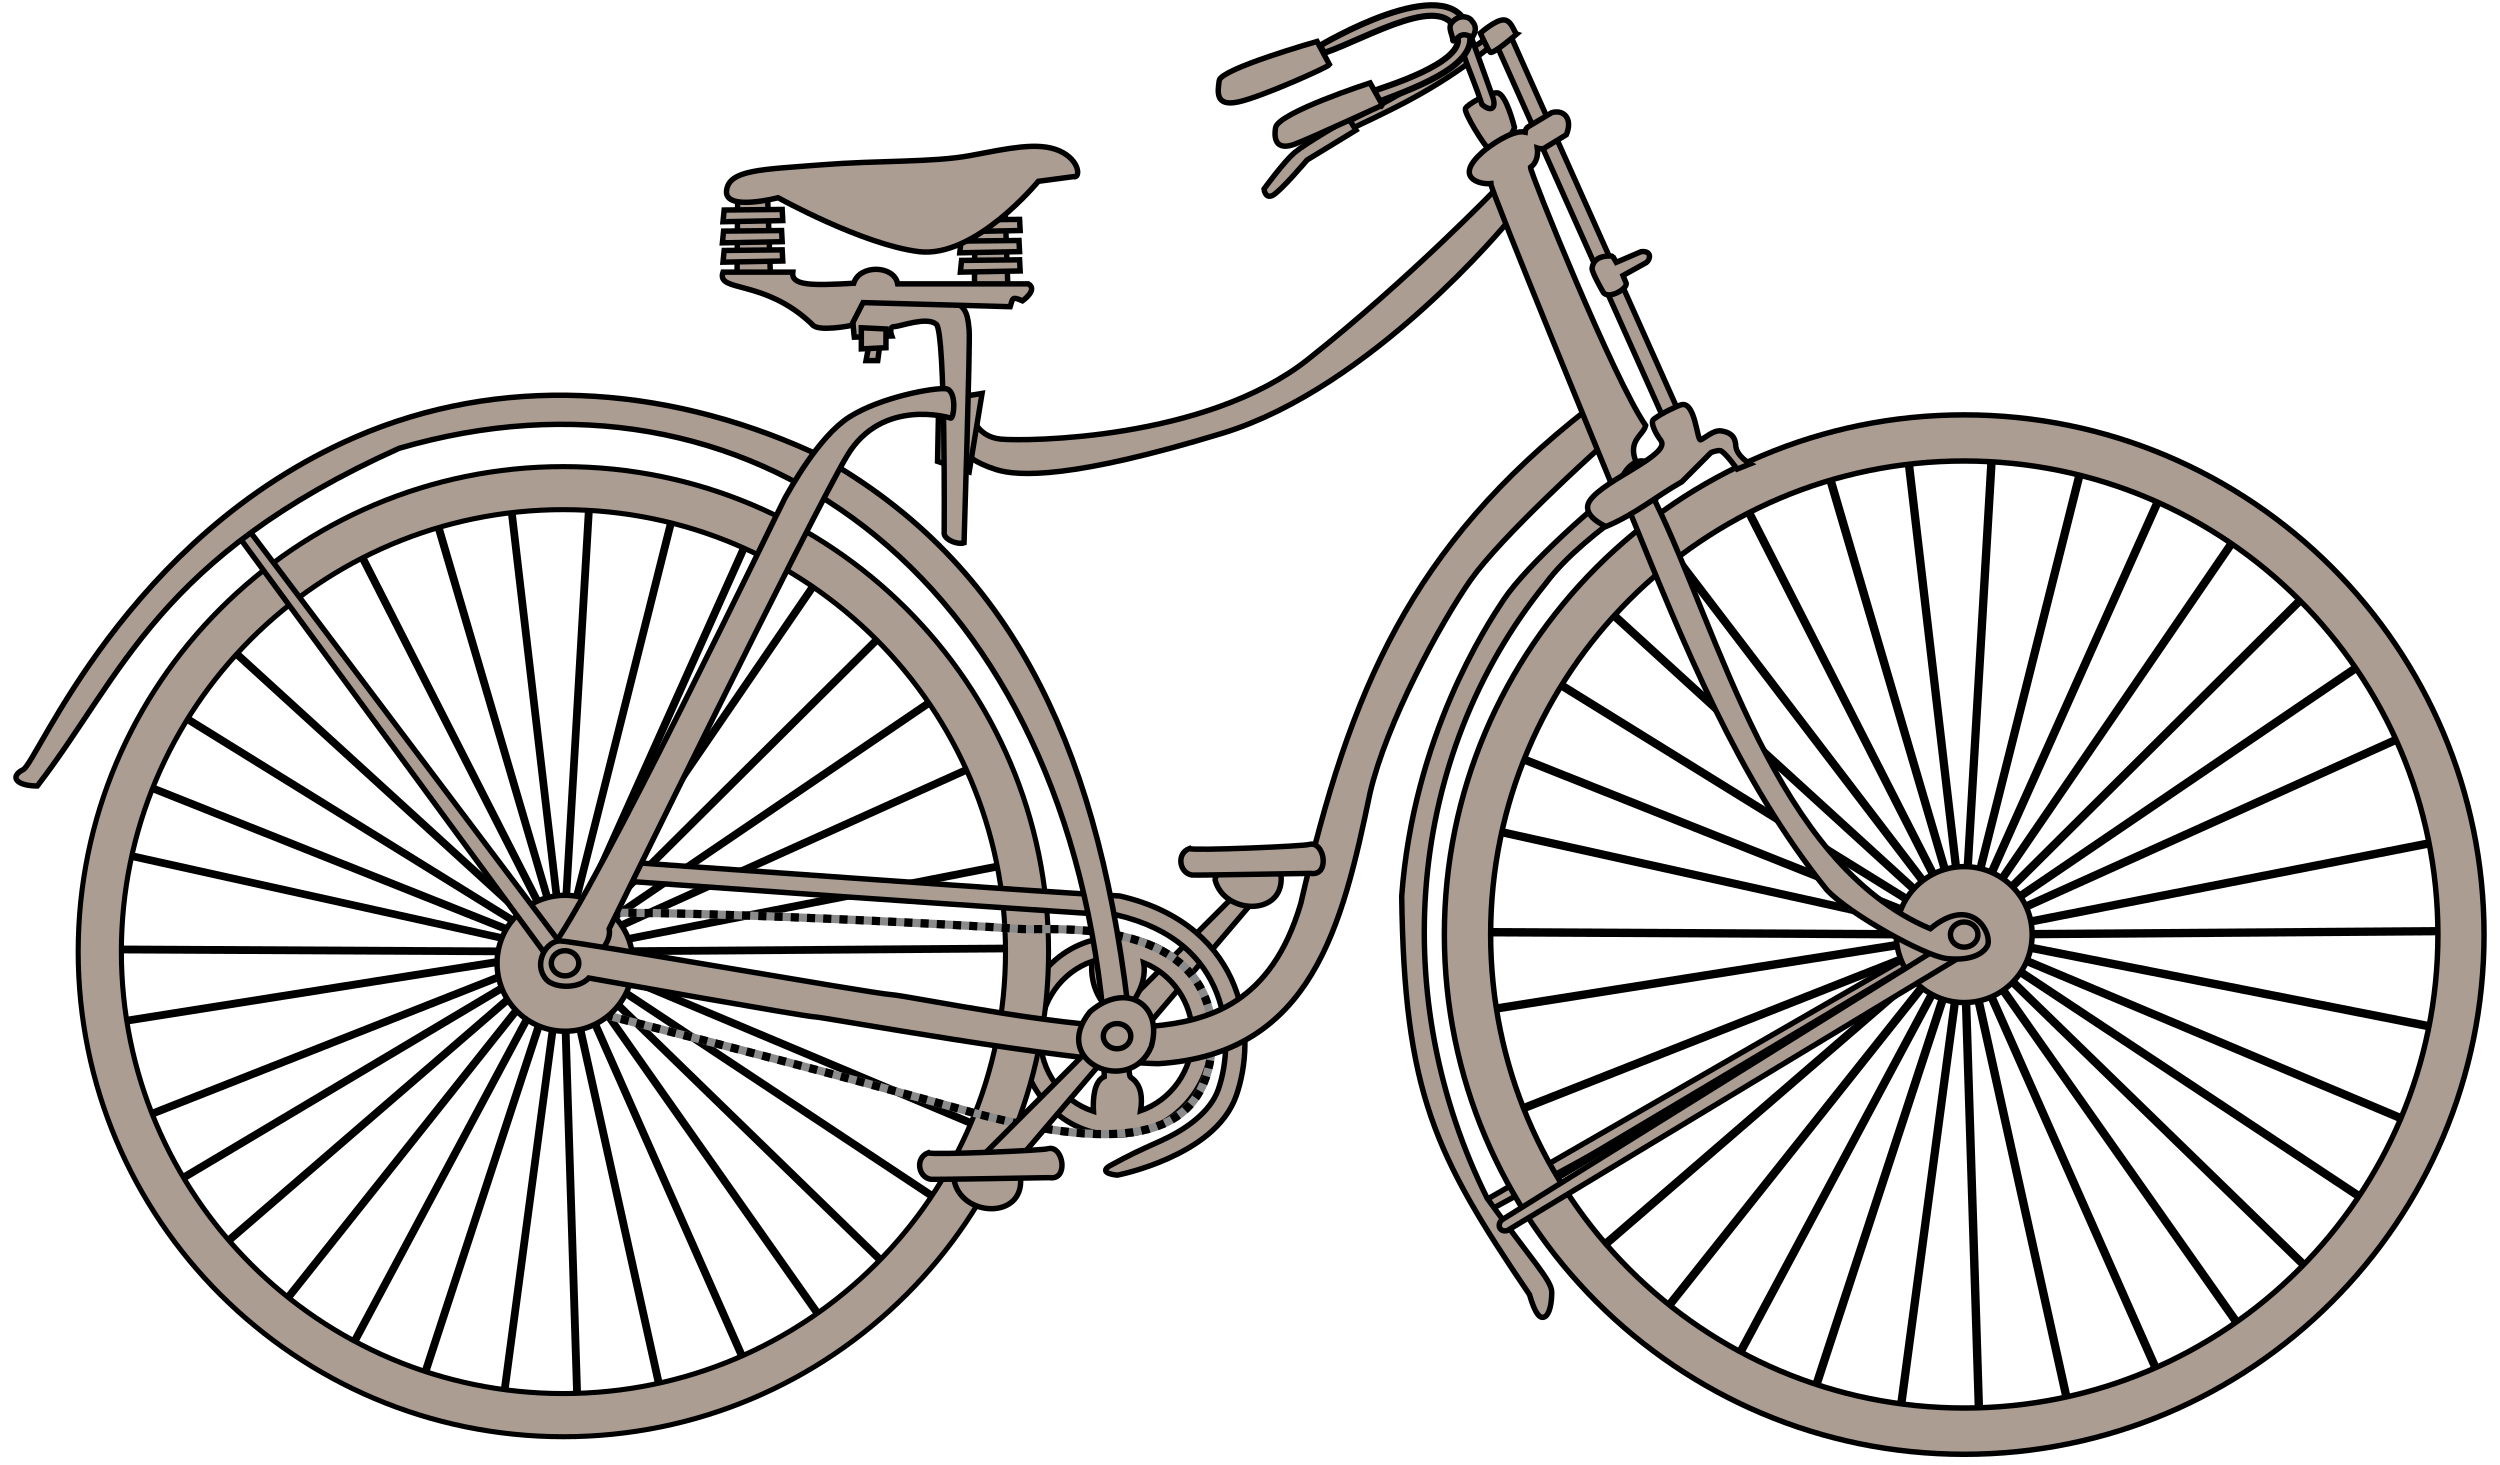 <svg width="157" height="92" viewBox="0 0 157 92" fill="none" xmlns="http://www.w3.org/2000/svg">
<path fill-rule="evenodd" clip-rule="evenodd" d="M120.926 61.102L93.202 76.187L92.807 75.651L120.384 59.758L120.926 61.102Z" fill="#AC9D93" stroke="black" stroke-width="0.343"/>
<path fill-rule="evenodd" clip-rule="evenodd" d="M94.65 1.763L105.61 26.276L104.66 26.701L93.699 2.187L94.65 1.763Z" fill="#AC9D93" stroke="black" stroke-width="0.343"/>
<path fill-rule="evenodd" clip-rule="evenodd" d="M95.098 7.963C95.098 7.963 94.578 5.829 94.005 5.829C93.433 5.829 92.132 6.558 92.027 6.818C91.923 7.078 93.225 9.212 93.641 9.524C94.057 9.836 95.254 8.015 95.098 7.963Z" fill="#AC9D93" stroke="black" stroke-width="0.343"/>
<path fill-rule="evenodd" clip-rule="evenodd" d="M94.266 2.395C90.879 5.155 88.579 6.345 84.897 8.067C84.637 8.223 84.637 7.651 84.637 7.651C88.504 5.726 90.886 4.083 93.694 2.187L94.266 2.395Z" fill="#AC9D93" stroke="black" stroke-width="0.343"/>
<path fill-rule="evenodd" clip-rule="evenodd" d="M93.744 6.09L92.234 1.875L91.766 2.239C91.614 3.132 92.359 4.427 93.067 6.558C93.588 7.026 94.004 6.87 93.744 6.09Z" fill="#AC9D93" stroke="black" stroke-width="0.343"/>
<path fill-rule="evenodd" clip-rule="evenodd" d="M85.159 8.171L84.69 7.442C84.69 7.442 81.983 9.004 81.307 9.576C80.63 10.148 79.381 11.866 79.381 11.866C79.381 11.866 79.433 12.49 79.901 12.282C80.37 12.074 82.088 10.044 82.088 10.044L85.159 8.171Z" fill="#AC9D93" stroke="black" stroke-width="0.343"/>
<path fill-rule="evenodd" clip-rule="evenodd" d="M95.255 2.135C95.255 2.135 93.746 3.436 93.589 3.28C93.433 3.124 92.965 2.083 92.965 2.083C92.965 2.083 93.902 1.25 94.422 1.25C94.943 1.25 95.099 2.083 95.255 2.135Z" fill="#AC9D93" stroke="black" stroke-width="0.343"/>
<path fill-rule="evenodd" clip-rule="evenodd" d="M78.652 56.669L72.094 64.371L71.053 62.705L78.079 55.681L78.652 56.669Z" fill="#AC9D93" stroke="black" stroke-width="0.343"/>
<path fill-rule="evenodd" clip-rule="evenodd" d="M70.099 58.855C73.411 58.855 76.102 61.643 76.102 65.075C76.102 68.508 73.411 71.286 70.099 71.286C66.787 71.286 64.106 68.508 64.106 65.075C64.106 61.643 66.787 58.855 70.099 58.855ZM68.578 60.376C66.683 61.036 65.317 62.889 65.317 65.075C65.317 67.296 66.728 69.163 68.669 69.792C68.629 69.022 68.693 67.907 69.343 67.616V63.081C68.578 62.122 68.505 61.074 68.578 60.376ZM71.821 60.458C71.929 61.067 71.854 61.967 71.028 63.081C71.028 63.081 70.71 67.487 71.01 67.661C71.719 68.131 71.745 68.995 71.629 69.756C73.523 69.097 74.89 67.258 74.89 65.075C74.89 62.966 73.614 61.174 71.821 60.458Z" fill="#AC9D93" stroke="#010000" stroke-width="0.343"/>
<path fill-rule="evenodd" clip-rule="evenodd" d="M36.808 30.765L37.301 30.799L35.745 57.24L42.207 31.547L42.683 31.666L36.264 57.147L47.01 33.17L47.452 33.374L36.715 57.359L51.558 35.669L51.958 35.941L37.012 57.776L55.784 39.12L56.124 39.468L37.378 58.099L59.235 43.234L59.507 43.642L37.803 58.396L61.735 47.611L61.93 48.053L37.395 59.119L63.809 53.934L63.903 54.419L37.981 59.501L64.396 59.314L64.404 59.799L37.803 59.994L63.894 65.136L63.801 65.621L37.667 60.47L62.228 70.788L62.032 71.239L37.675 60.997L59.703 75.59L59.431 75.998L37.395 61.397L56.353 79.823L56.013 80.171L37.072 61.762L52.264 83.367L51.864 83.648L36.579 61.907L47.333 86.215L46.883 86.41L36.137 62.111L41.884 88.05L41.407 88.161L35.694 62.4L36.528 88.773L36.035 88.79L35.21 62.748L31.767 88.569L31.282 88.509L34.768 62.383L26.555 87.43L26.088 87.277L34.249 62.357L21.879 85.475L21.446 85.246L33.858 62.051L17.484 82.645L17.102 82.339L33.527 61.677L13.548 78.931L13.225 78.557L33.102 61.397L10.538 74.826L10.283 74.409L32.642 61.099L8.438 70.644L8.26 70.185L33.221 60.351L6.721 64.541L6.645 64.057L32.285 59.994L6.322 59.867V59.374L33.136 59.51L6.959 53.722L7.061 53.246L32.447 58.872L8.294 49.251L8.472 48.801L32.889 58.515L10.547 44.687L10.802 44.27L33.255 58.175L13.743 40.378L14.075 40.021L33.535 57.776L17.552 36.834L17.935 36.536L33.926 57.487L21.973 34.003L22.407 33.782L34.402 57.342L26.946 31.981L27.422 31.836L34.785 56.926L31.75 30.961L32.234 30.901L35.278 56.96L36.808 30.765Z" fill="black"/>
<path fill-rule="evenodd" clip-rule="evenodd" d="M35.38 29.303C52.199 29.303 65.85 42.95 65.85 59.765C65.85 76.579 52.199 90.226 35.38 90.226C18.561 90.226 4.91 76.579 4.91 59.765C4.91 42.95 18.561 29.303 35.38 29.303ZM35.38 32.006C20.056 32.006 7.622 44.445 7.622 59.765C7.622 75.084 20.056 87.515 35.38 87.515C50.704 87.515 63.146 75.084 63.146 59.765C63.146 44.445 50.704 32.006 35.38 32.006Z" fill="#AC9D93" stroke="black" stroke-width="0.32"/>
<path fill-rule="evenodd" clip-rule="evenodd" d="M61.158 69.891C42.756 64.74 34.07 62.974 33.186 62.238C32.303 61.502 32.082 58.485 34.143 57.602C36.204 56.718 62.41 58.19 64.029 58.337C65.649 58.485 75.696 57.307 76.138 64.777C76.182 71.801 70.465 72.363 61.158 69.891Z" stroke="#8B8B8B" stroke-width="0.515"/>
<path fill-rule="evenodd" clip-rule="evenodd" d="M61.158 69.891C42.756 64.74 34.07 62.974 33.186 62.238C32.303 61.502 32.082 58.485 34.143 57.602C36.204 56.718 62.41 58.19 64.029 58.337C65.649 58.485 75.696 57.307 76.138 64.777C76.182 71.801 70.465 72.363 61.158 69.891Z" stroke="#010000" stroke-width="0.515" stroke-dasharray="0.51 0.51"/>
<path fill-rule="evenodd" clip-rule="evenodd" d="M31.215 60.493C31.215 62.851 33.127 64.762 35.484 64.762C37.842 64.762 39.754 62.851 39.754 60.493C39.754 58.136 37.842 56.225 35.484 56.225C33.127 56.225 31.215 58.136 31.215 60.493Z" fill="#AC9D93" stroke="black" stroke-width="0.343"/>
<path fill-rule="evenodd" clip-rule="evenodd" d="M124.882 27.621L125.41 27.657L123.743 55.987L130.666 28.458L131.176 28.586L124.299 55.887L135.813 30.198L136.286 30.416L124.782 56.114L140.686 32.875L141.114 33.166L125.101 56.561L145.213 36.572L145.577 36.946L125.492 56.907L148.911 40.98L149.203 41.417L125.948 57.225L151.589 45.669L151.799 46.143L125.51 57.999L153.812 52.445L153.912 52.964L126.139 58.409L154.44 58.209L154.449 58.728L125.948 58.938L153.903 64.447L153.802 64.966L125.802 59.447L152.117 70.503L151.908 70.985L125.811 60.012L149.412 75.648L149.121 76.085L125.51 60.44L145.823 80.183L145.459 80.556L125.164 60.832L141.442 83.98L141.014 84.281L124.636 60.986L136.159 87.031L135.676 87.24L124.162 61.205L130.32 88.998L129.81 89.116L123.689 61.515L124.581 89.772L124.053 89.79L123.169 61.888L119.48 89.553L118.961 89.489L122.696 61.496L113.897 88.333L113.396 88.169L122.14 61.469L108.887 86.238L108.422 85.993L121.721 61.141L104.178 83.206L103.768 82.878L121.366 60.74L99.96 79.227L99.614 78.826L120.91 60.44L96.736 74.828L96.462 74.382L120.419 60.121L94.486 70.348L94.294 69.856L121.038 59.32L92.646 63.809L92.564 63.29L120.036 58.938L92.218 58.801V58.273L120.947 58.418L92.901 52.217L93.01 51.707L120.209 57.735L94.331 47.427L94.522 46.944L120.683 57.353L96.745 42.537L97.018 42.091L121.074 56.989L100.17 37.92L100.525 37.537L121.375 56.561L104.25 34.123L104.66 33.804L121.794 56.251L108.987 31.09L109.452 30.853L122.304 56.096L114.316 28.923L114.826 28.768L122.714 55.65L119.462 27.83L119.981 27.766L123.242 55.687L124.882 27.621Z" fill="black"/>
<path fill-rule="evenodd" clip-rule="evenodd" d="M123.352 26.054C141.372 26.054 155.998 40.676 155.998 58.692C155.998 76.707 141.372 91.329 123.352 91.329C105.332 91.329 90.706 76.707 90.706 58.692C90.706 40.676 105.332 26.054 123.352 26.054ZM123.352 28.95C106.934 28.95 93.612 42.278 93.612 58.692C93.612 75.106 106.934 88.424 123.352 88.424C139.77 88.424 153.101 75.106 153.101 58.692C153.101 42.278 139.77 28.95 123.352 28.95Z" fill="#AC9D93" stroke="black" stroke-width="0.343"/>
<path fill-rule="evenodd" clip-rule="evenodd" d="M119.08 58.692C119.08 61.049 120.992 62.96 123.35 62.96C125.708 62.96 127.619 61.049 127.619 58.692C127.619 56.334 125.708 54.423 123.35 54.423C120.992 54.423 119.08 56.334 119.08 58.692Z" fill="#AC9D93" stroke="black" stroke-width="0.343"/>
<path fill-rule="evenodd" clip-rule="evenodd" d="M94.723 13.889C94.723 13.889 86.184 24.338 76.762 27.209C67.34 30.079 63.954 29.931 62.555 29.49C61.157 29.048 60.715 28.533 60.715 28.533L61.009 26.031C61.009 26.031 61.304 27.429 62.85 27.577C64.395 27.724 75.731 27.65 82.135 22.572C88.54 17.495 94.06 11.755 94.06 11.755L95.312 13.742L94.723 13.889Z" fill="#AC9D93" stroke="black" stroke-width="0.343"/>
<path fill-rule="evenodd" clip-rule="evenodd" d="M61.674 24.706L60.864 29.637L58.877 28.975L58.951 25.148L61.674 24.706Z" fill="#AC9D93" stroke="black" stroke-width="0.343"/>
<path fill-rule="evenodd" clip-rule="evenodd" d="M60.542 34.09C60.542 34.09 60.936 21.395 60.863 20.733C60.789 20.07 60.789 19.04 59.611 18.966C58.434 18.893 56.667 18.451 55.489 18.672C54.311 18.893 53.649 18.157 53.575 19.114C53.502 20.07 53.649 21.174 53.649 21.174L56.004 21.101C56.004 21.101 55.784 20.512 56.152 20.512C56.52 20.512 58.213 19.849 58.802 20.365C59.391 20.88 59.295 33.535 59.295 33.535C59.373 33.925 60.152 34.22 60.542 34.09Z" fill="#AC9D93" stroke="black" stroke-width="0.343"/>
<path fill-rule="evenodd" clip-rule="evenodd" d="M55.27 21.542L55.123 22.646H54.387L54.608 21.468L55.27 21.542Z" fill="#AC9D93" stroke="black" stroke-width="0.343"/>
<path fill-rule="evenodd" clip-rule="evenodd" d="M55.638 20.659C55.638 20.953 55.638 21.837 55.638 21.837L54.092 21.91V20.585L55.638 20.659Z" fill="#AC9D93" stroke="black" stroke-width="0.343"/>
<path fill-rule="evenodd" clip-rule="evenodd" d="M38.077 54.048C38.077 54.048 45.763 54.597 53.626 55.15C57.558 55.427 61.531 55.708 64.612 55.915C66.151 56.019 67.472 56.101 68.446 56.161C69.42 56.221 70.098 56.261 70.195 56.261H70.259L70.332 56.27C74.338 57.194 76.547 59.454 77.519 61.916C78.49 64.378 78.276 66.991 77.637 68.81C76.94 70.793 75.03 72.001 73.356 72.753C71.682 73.505 70.168 73.8 70.168 73.8C70.168 73.8 68.929 73.698 69.666 73.227C71.102 72.454 71.327 72.351 72.864 71.66C74.401 70.97 75.996 69.874 76.508 68.418C77.053 66.867 77.247 64.483 76.407 62.354C75.568 60.226 73.755 58.298 70.068 57.445C70.066 57.445 70.06 57.445 70.058 57.445C69.775 57.441 69.269 57.419 68.364 57.363C67.386 57.303 66.071 57.212 64.529 57.108C61.447 56.901 57.476 56.629 53.544 56.352C45.68 55.799 37.986 55.241 37.986 55.241L38.077 54.048Z" fill="#AC9D93" stroke="black" stroke-width="0.343"/>
<path fill-rule="evenodd" clip-rule="evenodd" d="M34.461 60.209L15.017 33.732C14.806 33.259 15.308 32.988 15.648 33.314L35.408 59.522C34.856 59.91 34.461 60.209 34.461 60.209Z" fill="#AC9D93" stroke="black" stroke-width="0.343"/>
<path fill-rule="evenodd" clip-rule="evenodd" d="M25.061 28.155C9.908 34.979 7.706 42.385 2.343 49.359C1.018 49.359 0.576 48.771 1.46 48.329C2.343 47.888 7.902 33.722 22.295 27.459C31.3 23.54 41.55 24.105 50.972 28.373C63.194 34.959 68.795 46.331 70.815 63.033C70.815 63.622 69.951 63.21 69.275 63.644C66.57 35.882 46.816 21.802 25.061 28.155Z" fill="#AC9D93" stroke="black" stroke-width="0.343"/>
<path fill-rule="evenodd" clip-rule="evenodd" d="M59.685 26.252C59.685 26.252 55.416 24.927 53.207 28.607C50.999 32.286 38.258 58.326 38.258 58.326C38.672 60.296 32.794 63.21 34.525 59.682C37.223 56.379 49.085 31.624 49.306 31.256C49.527 30.888 51.367 27.429 53.355 26.178C55.342 24.927 58.654 24.339 59.391 24.412C60.127 24.486 59.906 26.399 59.685 26.252Z" fill="#AC9D93" stroke="black" stroke-width="0.343"/>
<path fill-rule="evenodd" clip-rule="evenodd" d="M100.245 28.312C100.245 28.312 94.282 33.685 92.368 36.407C90.455 39.13 87.069 45.386 86.038 49.801C84.311 58.079 82.415 66.222 72.715 66.8C66.752 66.653 51.662 63.857 51.147 63.857C50.631 63.857 36.976 61.419 36.976 61.419C36.3 62.147 34.792 62.034 34.323 61.528C33.443 60.577 34.279 59.09 35.163 59.09C36.046 59.09 54.754 62.385 55.931 62.459C57.109 62.532 68.011 64.841 72.372 64.445C75.839 64.131 79.855 63.047 81.695 56.718C84.775 43.317 88.588 34.341 99.73 25.663C100.686 25.369 100.907 27.209 100.907 27.209L100.245 28.312Z" fill="#AC9D93" stroke="black" stroke-width="0.343"/>
<path fill-rule="evenodd" clip-rule="evenodd" d="M69.357 66.489L62.799 74.19L61.758 72.525L68.785 65.5L69.357 66.489Z" fill="#AC9D93" stroke="black" stroke-width="0.343"/>
<path fill-rule="evenodd" clip-rule="evenodd" d="M64.059 73.733C64.537 76.565 60.531 76.515 59.947 74.253C59.947 73.525 61.821 72.953 61.821 72.953L64.059 73.733Z" fill="#AC9D93" stroke="black" stroke-width="0.343"/>
<path fill-rule="evenodd" clip-rule="evenodd" d="M65.838 72.134C66.782 71.913 67.139 74.164 65.89 73.955C65.734 73.956 58.564 74.086 58.447 74.059C57.653 73.929 57.458 72.707 58.291 72.394C58.395 72.55 65.624 72.251 65.838 72.134Z" fill="#AC9D93" stroke="black" stroke-width="0.343"/>
<path fill-rule="evenodd" clip-rule="evenodd" d="M72.301 65.723C70.99 68.875 65.883 66.722 68.45 63.538C70.661 61.633 73.078 63.025 72.301 65.723Z" fill="#AC9D93" stroke="black" stroke-width="0.343"/>
<path fill-rule="evenodd" clip-rule="evenodd" d="M105.694 29.784C105.694 29.784 99.584 33.243 97.081 36.628C88.242 47.569 87.161 62.733 93.401 75.263C96.272 79.237 97.45 80.415 97.45 81.151C97.45 81.886 97.302 82.549 97.008 82.696C96.713 82.843 96.419 82.549 96.051 81.298C90.071 72.504 88.187 68.568 88.027 56.277C88.763 46.269 93.333 39.306 94.431 37.658C95.904 35.451 100.32 31.55 102.234 30.152C104.148 28.754 105.105 28.754 105.399 28.754C105.694 28.754 105.841 29.711 105.694 29.784Z" fill="#AC9D93" stroke="black" stroke-width="0.343"/>
<path fill-rule="evenodd" clip-rule="evenodd" d="M123.207 60.036L94.67 77.275C94.173 77.422 93.971 76.888 94.339 76.594L122.117 59.292C122.43 59.89 123.207 60.036 123.207 60.036Z" fill="#AC9D93" stroke="black" stroke-width="0.343"/>
<path fill-rule="evenodd" clip-rule="evenodd" d="M97.827 7.031C98.353 7.075 98.724 7.594 98.365 8.461L96.962 9.317C96.826 9.358 96.68 9.345 96.543 9.299C96.607 9.757 96.483 10.252 96.115 10.51C96.12 10.907 101.36 23.869 103.348 26.722C103.192 27.398 102.026 27.697 102.911 29.363C104.255 31.89 101.252 30.526 101.252 30.526C101.169 30.323 93.619 11.969 93.619 11.53C92.956 11.603 91.252 11.179 93.118 9.535C93.462 9.232 94.959 8.119 95.778 8.297C95.787 8.136 95.87 7.996 96.06 7.905L97.445 7.077C97.576 7.035 97.706 7.021 97.827 7.031ZM103.961 31.514C107.961 39.691 111.47 54.21 121.223 58.323C123.935 56.078 125.194 58.758 124.789 59.438C124.449 60.011 123.564 60.341 122.239 60.194C120.914 60.047 116.215 57.45 114.742 55.905C109.087 48.879 105.757 40.478 102.382 32.21C100.099 30.013 104.496 26.479 103.961 31.514Z" fill="#AC9D93" stroke="black" stroke-width="0.343"/>
<path fill-rule="evenodd" clip-rule="evenodd" d="M107.45 28.423L105.623 30.254C104 31.172 102.693 32.299 100.859 33.064C100.859 33.064 99.216 32.377 99.841 31.44C100.719 30.123 104.993 28.56 104.294 27.65C104.022 27.295 103.589 26.528 103.853 26.326C104.355 25.94 105.419 25.445 105.628 25.409C106.475 25.265 106.576 27.697 106.797 27.623C107.018 27.55 107.607 26.988 108.085 27.061C108.564 27.135 108.969 27.319 109.005 27.981C109.042 28.644 109.912 29.132 109.912 29.132L109.093 29.457C109.093 29.457 108.26 28.294 108.012 28.294C107.723 28.294 107.45 28.423 107.45 28.423Z" fill="#AC9D93" stroke="black" stroke-width="0.343"/>
<path fill-rule="evenodd" clip-rule="evenodd" d="M122.485 58.692C122.485 59.129 122.872 59.483 123.35 59.483C123.828 59.483 124.215 59.129 124.215 58.692C124.215 58.255 123.828 57.901 123.35 57.901C122.872 57.901 122.485 58.255 122.485 58.692Z" fill="#AC9D93" stroke="black" stroke-width="0.343"/>
<path fill-rule="evenodd" clip-rule="evenodd" d="M34.62 60.493C34.62 60.93 35.007 61.285 35.485 61.285C35.962 61.285 36.35 60.93 36.35 60.493C36.35 60.056 35.962 59.702 35.485 59.702C35.007 59.702 34.62 60.056 34.62 60.493Z" fill="#AC9D93" stroke="black" stroke-width="0.343"/>
<path fill-rule="evenodd" clip-rule="evenodd" d="M80.421 54.744C80.898 57.576 76.892 57.526 76.309 55.264C76.309 54.536 78.182 53.963 78.182 53.963L80.421 54.744Z" fill="#AC9D93" stroke="black" stroke-width="0.343"/>
<path fill-rule="evenodd" clip-rule="evenodd" d="M82.243 53.026C83.186 52.805 83.544 55.056 82.295 54.848C82.138 54.848 74.969 54.978 74.851 54.952C74.058 54.822 73.862 53.599 74.695 53.287C74.799 53.443 82.028 53.144 82.243 53.026Z" fill="#AC9D93" stroke="black" stroke-width="0.343"/>
<path fill-rule="evenodd" clip-rule="evenodd" d="M69.286 65.073C69.286 65.51 69.673 65.864 70.151 65.864C70.628 65.864 71.016 65.51 71.016 65.073C71.016 64.636 70.628 64.282 70.151 64.282C69.673 64.282 69.286 64.636 69.286 65.073Z" fill="#AC9D93" stroke="black" stroke-width="0.343"/>
<path fill-rule="evenodd" clip-rule="evenodd" d="M63.109 12.858L63.293 17.973L61.195 18.01L61.232 12.969L63.109 12.858Z" fill="#AC9D93" stroke="black" stroke-width="0.343"/>
<path fill-rule="evenodd" clip-rule="evenodd" d="M64.03 13.778L64.066 14.477L60.312 14.551L60.386 13.815L64.03 13.778Z" fill="#AC9D93" stroke="black" stroke-width="0.343"/>
<path fill-rule="evenodd" clip-rule="evenodd" d="M63.992 15.103L64.029 15.802L60.275 15.876L60.349 15.14L63.992 15.103Z" fill="#AC9D93" stroke="black" stroke-width="0.343"/>
<path fill-rule="evenodd" clip-rule="evenodd" d="M64.03 16.317L64.066 17.016L60.312 17.09L60.386 16.354L64.03 16.317Z" fill="#AC9D93" stroke="black" stroke-width="0.343"/>
<path fill-rule="evenodd" clip-rule="evenodd" d="M48.201 12.233L48.385 17.348L46.287 17.384L46.324 12.343L48.201 12.233Z" fill="#AC9D93" stroke="black" stroke-width="0.343"/>
<path fill-rule="evenodd" clip-rule="evenodd" d="M49.121 13.153L49.158 13.852L45.404 13.925L45.478 13.19L49.121 13.153Z" fill="#AC9D93" stroke="black" stroke-width="0.343"/>
<path fill-rule="evenodd" clip-rule="evenodd" d="M49.084 14.477L49.121 15.177L45.367 15.25L45.441 14.514L49.084 14.477Z" fill="#AC9D93" stroke="black" stroke-width="0.343"/>
<path fill-rule="evenodd" clip-rule="evenodd" d="M49.121 15.692L49.158 16.391L45.404 16.464L45.478 15.729L49.121 15.692Z" fill="#AC9D93" stroke="black" stroke-width="0.343"/>
<path fill-rule="evenodd" clip-rule="evenodd" d="M67.415 11.092L65.206 11.387C65.206 11.387 61.231 16.244 57.698 15.802C54.165 15.361 48.865 12.417 48.865 12.417C48.865 12.417 45.478 13.3 45.626 11.975C45.773 10.651 47.834 10.651 51.515 10.356C55.195 10.062 58.581 10.209 60.937 9.768C63.292 9.326 65.206 8.884 66.531 9.473C67.856 10.062 67.856 11.239 67.415 11.092Z" fill="#AC9D93" stroke="black" stroke-width="0.343"/>
<path fill-rule="evenodd" clip-rule="evenodd" d="M64.58 17.826C65.206 18.194 64.212 18.893 64.212 18.893C63.55 18.598 63.606 18.72 63.44 19.261L54.201 19.003L53.465 20.438C53.465 20.438 51.331 20.88 50.999 20.365C47.97 17.473 44.962 18.401 45.405 17.09L49.785 17.09C49.674 17.936 50.911 17.943 53.612 17.789C53.982 16.584 56.162 16.647 56.373 17.826H64.58Z" fill="#AC9D93" stroke="black" stroke-width="0.343"/>
<path fill-rule="evenodd" clip-rule="evenodd" d="M86.462 6.437C86.462 6.437 85.945 5.842 86.359 5.676C86.775 5.51 92.093 3.929 91.521 2.263C90.974 -0.755 85.848 2.422 83.162 3.323L82.893 2.869C82.893 2.869 90.967 -1.961 92.162 1.7C93.226 3.93 89.207 5.396 86.462 6.437Z" fill="#AC9D93" stroke="black" stroke-width="0.387"/>
<path fill-rule="evenodd" clip-rule="evenodd" d="M86.822 6.61L86.041 5.205C86.041 5.205 80.263 7.078 80.107 8.015C79.951 8.952 80.315 9.42 81.304 9.056C82.293 8.691 86.874 6.558 86.822 6.61Z" fill="#AC9D93" stroke="black" stroke-width="0.343"/>
<path fill-rule="evenodd" clip-rule="evenodd" d="M83.492 4.06L82.711 2.603C82.711 2.603 76.673 4.32 76.569 5.049C76.465 5.777 76.309 6.714 77.766 6.402C79.224 6.09 83.388 4.216 83.492 4.06Z" fill="#AC9D93" stroke="black" stroke-width="0.343"/>
<path fill-rule="evenodd" clip-rule="evenodd" d="M92.496 2.288C92.262 2.327 92.111 2.101 91.77 2.214C91.587 2.254 91.231 2.756 91.231 2.496C91.231 2.236 90.929 1.761 91.133 1.474C91.577 0.864 92.258 1.026 92.429 1.303C92.778 1.679 92.646 2.041 92.496 2.288Z" fill="#AC9D93" stroke="black" stroke-width="0.343"/>
<path fill-rule="evenodd" clip-rule="evenodd" d="M103.063 15.804C103.762 15.731 103.645 16.307 103.388 16.491L101.926 17.302L102.099 17.727C102.36 18.065 100.954 18.905 100.659 18.316C100.659 18.316 99.952 17.09 99.981 16.845C100.092 15.918 101.281 16.085 101.281 16.096L101.502 16.475L103.063 15.804Z" fill="#AC9D93" stroke="black" stroke-width="0.343"/>
</svg>
